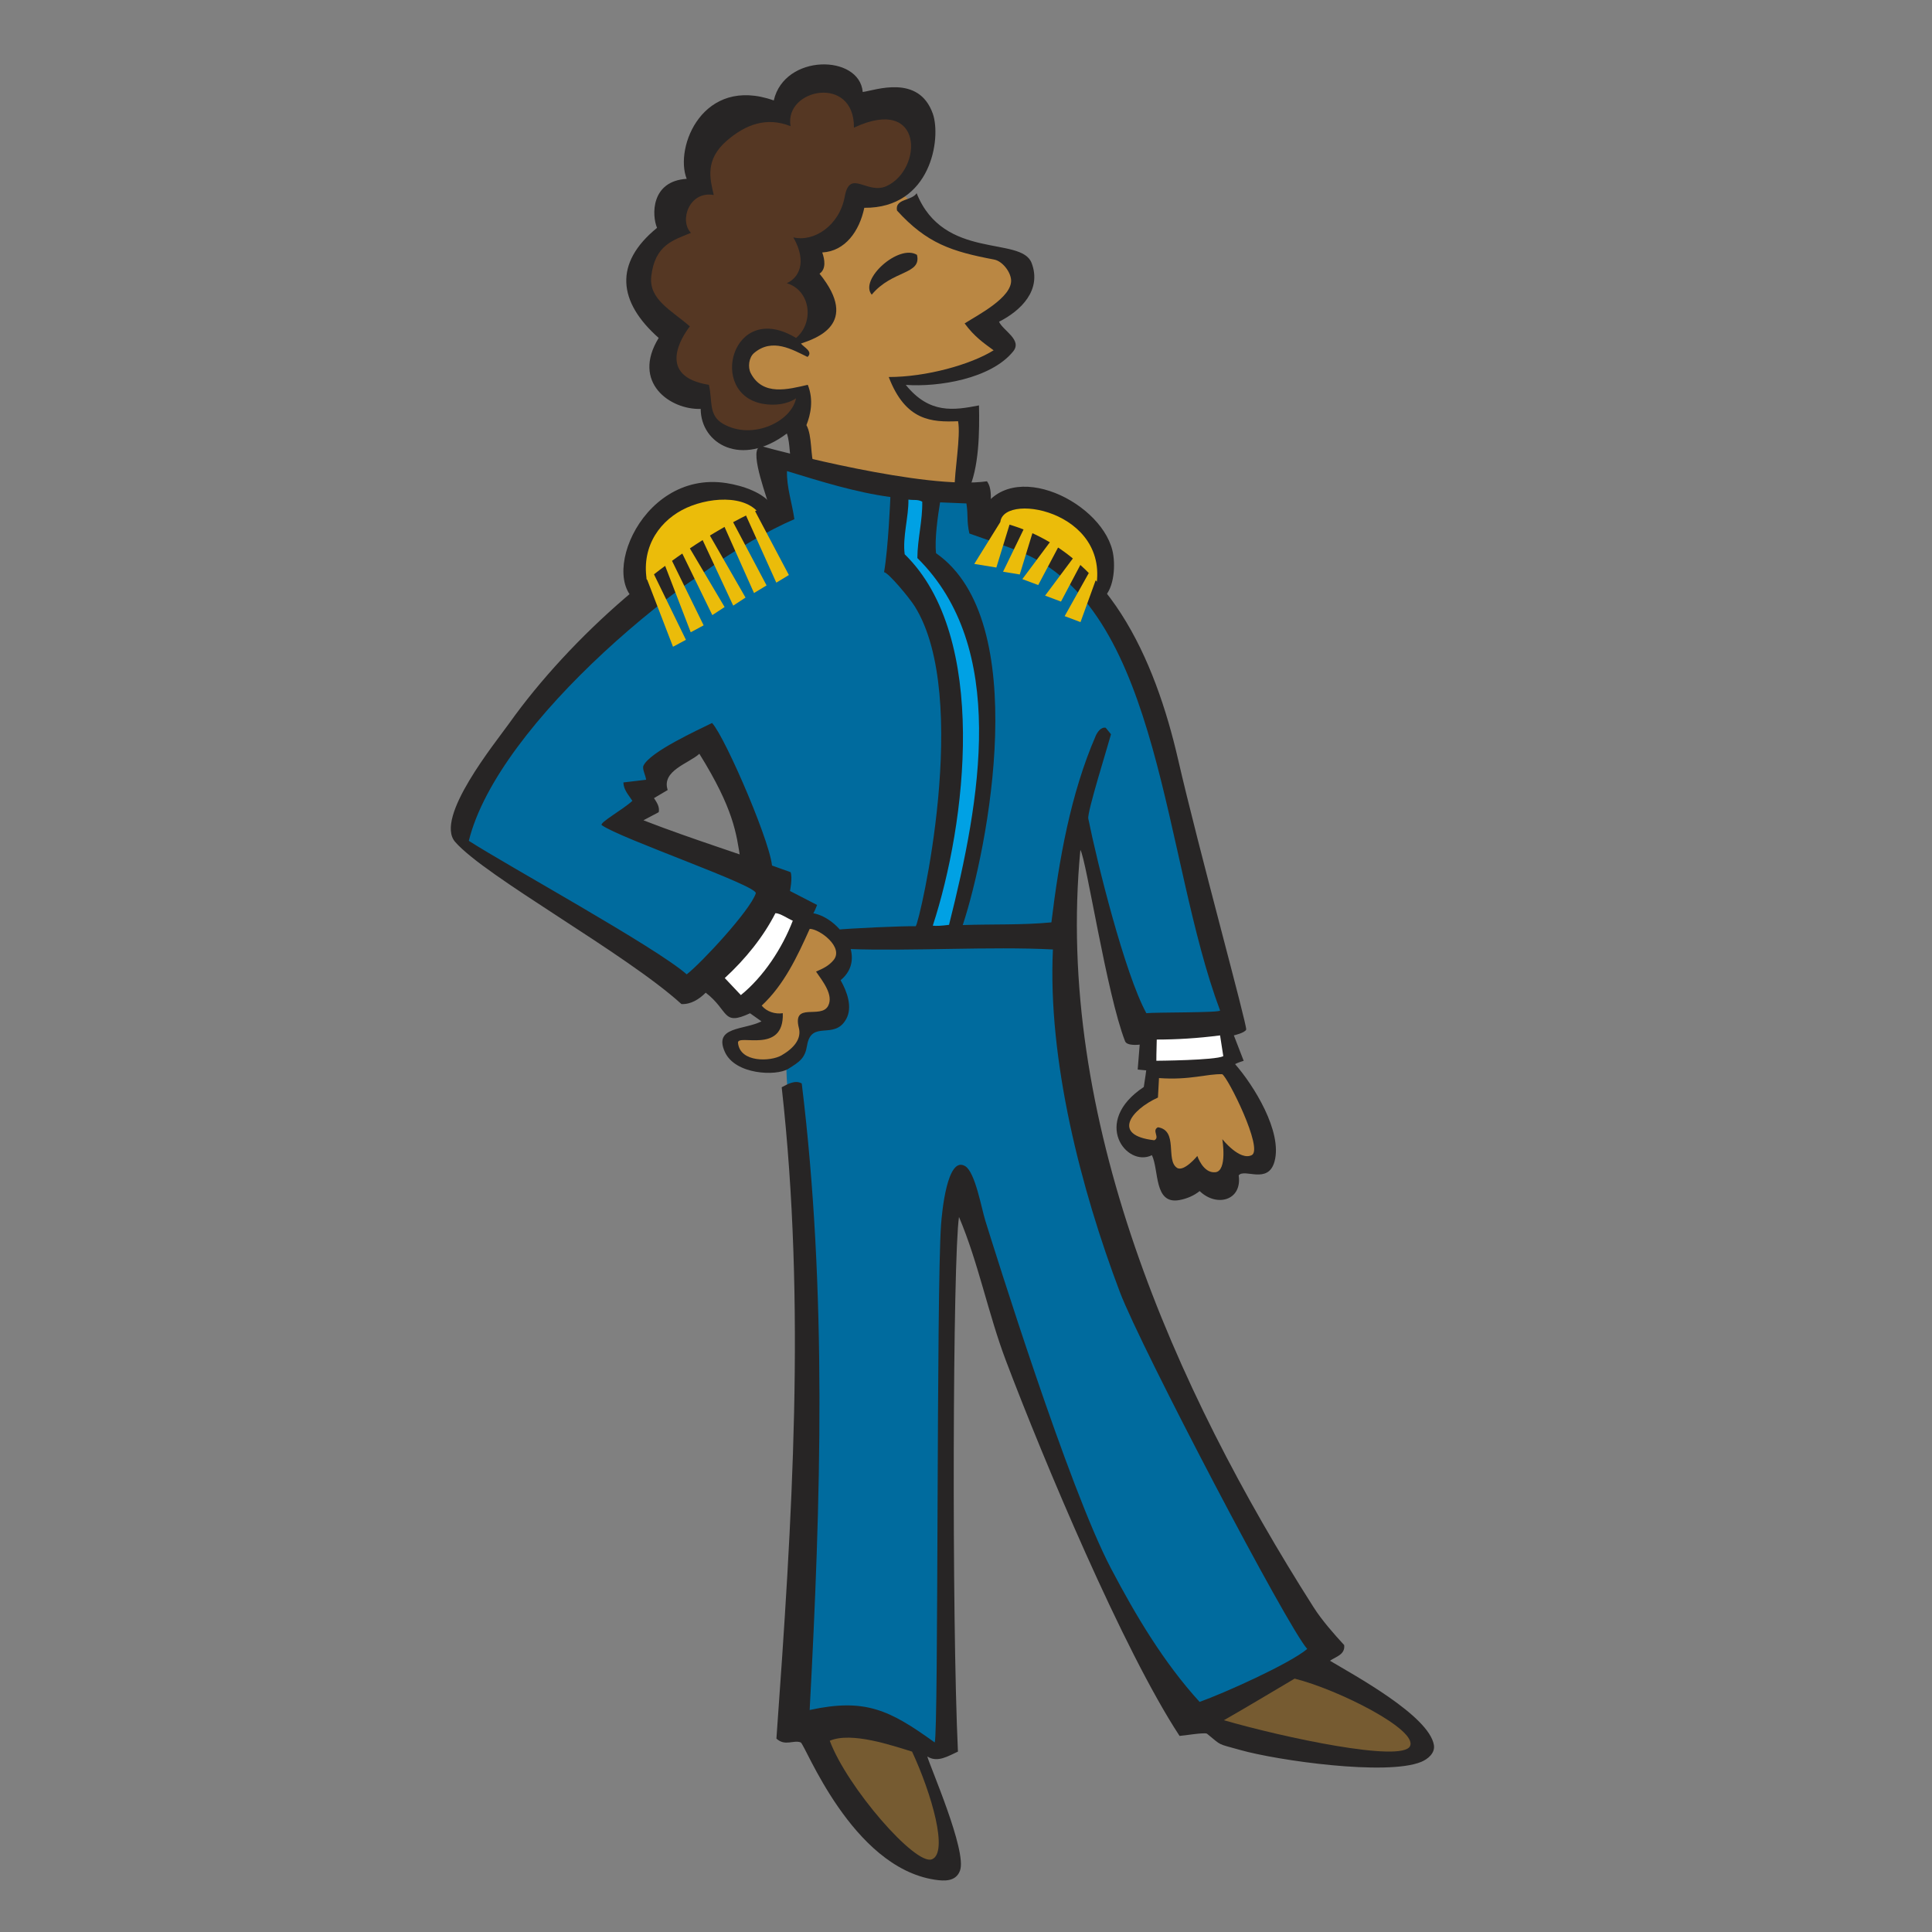 <svg version="1.1" id="Layer_1" x="0px" y="0px" width="150px" height="150px" viewBox="0 0 150 150" enable-background="new 0 0 150 150" xml:space="preserve" xmlns="http://www.w3.org/2000/svg" xmlns:xlink="http://www.w3.org/1999/xlink">
  <rect x="0" y="0" width="150" height="150" fill="#808080" stroke="none"/>
  <g>
    <path fill="#006B9E" d="M48.354,64.124c4.19,0.516,6.142,3.55,10.332,3.228c-0.504-4.261-1.039-6.746-3.15-10.458&#xD;&#xA;&#x9;c-2.302,0.714-3.086,1.528-4.411,3.163c-0.339,0.419-1.09,0.792-1.323,1.292c-0.161,0.343,0.292,0.648,0.189,1.032&#xD;&#xA;&#x9;C49.875,62.807,48.391,63.643,48.354,64.124z M52.889,76.389c-2.299-0.775-3.087-2.389-5.167-3.615&#xD;&#xA;&#x9;c-2.709-1.614-4.568-2.1-7.183-3.874c-2.236-1.517-4.19-1.549-4.662-4.26c-0.6-3.356,2.172-4.776,4.157-7.487&#xD;&#xA;&#x9;c3.875-5.293,9.892-11.103,15.374-14.588c4.096-2.614,4.663-2,4.663-6.971c6.08,0,9.293,2.066,15.374,2.582&#xD;&#xA;&#x9;c1.354,0.097,0.724,2.323,1.891,2.969c1.479,0.807,2.68,0.613,4.032,1.678c2.679,2.13,5.008,2.97,6.174,6.197&#xD;&#xA;&#x9;c1.953,5.357,2.742,8.585,3.653,14.201c1.011,6.229,3.275,9.294,4.285,15.621c-3.057,1.194-5.073,0.903-8.316,0.903l-2.896-15.492&#xD;&#xA;&#x9;c-1.354,1.227-1.767,9.618-1.64,12.779c0.188,5.166,1.701,7.876,2.144,13.038c0.473,5.587,3.592,7.875,5.166,13.299&#xD;&#xA;&#x9;c0.758,2.646,1.354,4.132,2.771,6.455c0.949,1.56,8.969,16.593,9.896,17.76c0.111,0.1,0.088,0.111,0,0&#xD;&#xA;&#x9;c-1.619,2.064-3.185,2.559-5.36,3.93c-2.079,1.321-4.946,2.484-6.302,0.387c-3.184-4.904-16.38-36.082-16.38-39.502&#xD;&#xA;&#x9;c-1.135,3.261-1.135,35.211-1.135,43.504c-1.764-0.256-3.465,0-5.166-0.773c-2.395-1.097-4.064-1.097-6.68-0.773&#xD;&#xA;&#x9;c0-13.65,0.757-21.334,0.757-34.983c0-6.165-0.915-9.586-1.261-15.75c-0.125-2.519,0.379-5.196-1.89-6.197&#xD;&#xA;&#x9;C56.794,76.354,55.503,75.968,52.889,76.389z"/>
    <path fill="#BA8743" d="M67.398,14.147c-1.73,0.583-0.065,0.519-1.436,1.728c-0.844,0.735-0.506,1.772-1.181,2.68&#xD;&#xA;&#x9;c-0.506,0.691-1.413,0.541-1.772,1.296c-0.569,1.167-0.504,2.204,0.085,3.372c0.485,0.972,0.949,2.117,0.169,2.852&#xD;&#xA;&#x9;c-0.927,0.886-2.339,0.341-3.628,0.259c-2.7-0.173-1.961,4.127-0.337,4.494c0.949,0.217,1.772-0.346,2.447,0.346&#xD;&#xA;&#x9;c0.929,0.952,0.193,3.102,0.721,4.355c0.802,1.88,2.618,1.83,4.6,1.614c2.236-0.238,4.758,0.688,6.994,0.774&#xD;&#xA;&#x9;c0.803,0.022,0.722-1.125,0.933-1.903c0.38-1.426-0.169-2.312-0.169-3.803c-2.278-0.194-4.535-0.108-5.399-2.247&#xD;&#xA;&#x9;c3.227-1.513,6.96-0.151,8.437-3.457c-0.61-0.303-0.844-0.627-1.266-1.125c1.266-1.469,2.995-2.399,2.532-4.321&#xD;&#xA;&#x9;c-0.423-1.772-2.596-1.038-4.22-1.729C71.659,17.949,70.919,14.147,67.398,14.147z"/>
    <path fill="#272525" d="M67.104,16.134c-0.378,1.804-1.477,3.372-3.265,3.467c0.199,0.559,0.311,1.288-0.211,1.648&#xD;&#xA;&#x9;c3.175,3.925-0.321,5.041-1.44,5.423c0.206,0.281,0.971,0.627,0.508,1.041c-1.161-0.559-2.73-1.511-4.15-0.304&#xD;&#xA;&#x9;c-0.413,0.352-0.494,1.108-0.26,1.56c0.938,1.806,2.912,1.254,4.43,0.908c0.478,1.186,0.211,2.333-0.104,3.129&#xD;&#xA;&#x9;c0.464,0.849,0.292,2.384,0.611,3.232c3.781,0.71,7.261,1.693,10.9,1.614c-0.034-1.171,0.485-4.011,0.261-5.149&#xD;&#xA;&#x9;c-2.051,0.086-4.078-0.019-5.382-3.431c2.91,0,6.36-0.963,8.143-2.074c-0.761-0.562-1.479-1.038-2.251-2.088&#xD;&#xA;&#x9;c0.979-0.629,3.72-2.019,3.606-3.395c-0.054-0.639-0.687-1.443-1.312-1.562c-3.303-0.626-5.222-1.252-7.545-3.806&#xD;&#xA;&#x9;c-0.179-0.93,1.142-0.745,1.524-1.345c2.098,5.237,8.12,3.299,8.926,5.414c0.807,2.114-0.839,3.713-2.529,4.564&#xD;&#xA;&#x9;c0.318,0.697,1.82,1.405,1.102,2.299c-1.721,2.134-5.814,2.786-8.342,2.604c1.847,2.285,3.743,1.967,5.685,1.593&#xD;&#xA;&#x9;c0.043,1.97,0.027,4.896-0.874,6.699c-0.653,0.545-12.376-1.447-13.535-1.829c-0.375-0.842-0.207-1.823-0.508-2.69&#xD;&#xA;&#x9;c-3.517,2.66-6.681,0.814-6.691-1.908c-2.358,0.079-5.391-2.043-3.261-5.51c-3.167-2.803-3.493-5.806-0.128-8.547&#xD;&#xA;&#x9;c-0.413-0.982-0.482-3.632,2.302-3.806c-0.971-2.463,1.265-8.038,6.762-6.086c0.832-3.638,6.654-3.594,6.906-0.656&#xD;&#xA;&#x9;c0.97-0.129,4.346-1.411,5.442,1.686C73.092,10.735,72.292,16.177,67.104,16.134z"/>
    <path fill="#553723" d="M68.832,14.448c-1.519,0.697-2.842-1.388-3.248,0.821c-0.415,2.261-2.404,3.544-3.989,3.16&#xD;&#xA;&#x9;c1.109,1.959,0.403,3.151-0.508,3.558c1.855,0.564,2.145,3.046,0.719,4.252c-4.977-3.022-6.911,4.386-2.54,5.119&#xD;&#xA;&#x9;c0.897,0.15,1.847,0.032,2.54-0.434c-0.355,1.807-3.397,3.288-5.671,1.979c-1.157-0.666-0.802-1.815-1.097-3.025&#xD;&#xA;&#x9;c-4.05-0.648-2.152-3.673-1.478-4.538c-1.409-1.236-3.203-2.084-2.995-3.889c0.284-2.458,1.729-2.81,3.08-3.371&#xD;&#xA;&#x9;c-0.929-0.951-0.126-3.285,1.771-2.939c-0.295-1.254-0.698-2.736,1.011-4.216c1.453-1.258,3.083-1.874,4.954-1.128&#xD;&#xA;&#x9;c-0.523-2.91,4.962-4.034,4.919,0.115C71.743,7.361,71.659,13.152,68.832,14.448z"/>
    <path fill="#272525" d="M85.667,46.415c-1.758-0.151-3.537-1.828-5.203-2.518c-1.524-0.631-3.002-1.042-4.547-1.594&#xD;&#xA;&#x9;c-0.409-0.586-0.241-1.389,0-2.015c1.94-5.036,9.455-1.552,10.446,2.434C86.625,43.772,86.534,45.672,85.667,46.415z"/>
    <path fill="#EBBC0A" d="M85.146,45.275c-1.105-0.395-7.428-4.274-7.428-4.274C76.874,38.094,85.902,39.273,85.146,45.275z"/>
    <path fill="#272525" d="M60.056,39.39c-0.727,2.03-7.735,6.934-9.827,7.646c-4.192-0.983-0.771-10.611,6.167-9.529&#xD;&#xA;&#x9;C57.619,37.698,59.394,38.245,60.056,39.39z"/>
    <path fill="#EBBC0A" d="M59.063,40.047c-0.897,0.735-8.13,5.547-8.757,5.423c-0.643-2.698,0.695-4.826,2.645-5.87&#xD;&#xA;&#x9;C54.828,38.594,57.992,38.304,59.063,40.047z"/>
    <path fill="#272525" d="M76.629,37.367c0.768,1.086-0.391,2.797,1.271,3.231c8.119,2.125,11.783,10.626,13.561,18.34&#xD;&#xA;&#x9;c1.607,6.992,5.398,20.746,5.292,21c-0.106,0.256-0.957,0.449-0.957,0.449l0.763,1.973c0,0-0.472,0.142-0.668,0.257&#xD;&#xA;&#x9;c1.438,1.635,3.688,5.241,3.066,7.548c-0.492,1.834-2.35,0.516-2.785,1.092c0.281,1.955-1.717,2.488-3.031,1.217&#xD;&#xA;&#x9;c-0.435,0.354-0.994,0.592-1.564,0.697c-2,0.372-1.579-2.311-2.143-3.484c-1.957,0.983-4.728-2.58-0.631-5.293&#xD;&#xA;&#x9;c0.127-0.773,0.188-1.291,0.188-1.291l-0.661-0.064l0.156-1.936c0,0-0.979,0.133-1.135-0.26C85.91,77.141,84.35,66.746,83.88,65.99&#xD;&#xA;&#x9;c-1.993,20.794,7.244,41.738,18.106,58.797c0.637,0.999,1.572,2.068,2.377,2.938c0.084,0.742-0.646,0.898-1.105,1.215&#xD;&#xA;&#x9;c1.854,1.11,7.702,4.271,8.071,6.55c0.101,0.626-0.483,1.095-0.983,1.301c-2.662,1.103-11.179-0.108-14.053-0.922&#xD;&#xA;&#x9;c-1.85-0.522-1.382-0.29-2.578-1.261c-0.165-0.131-1.923,0.168-2.134,0.168c-4.378-6.67-10.558-21.41-13.479-29.127&#xD;&#xA;&#x9;c-1.386-3.659-2.129-7.588-3.646-11.164c-0.484,3.201-0.571,31.053-0.082,41.51c-0.731,0.329-1.59,0.891-2.376,0.377&#xD;&#xA;&#x9;c0.148,0.646,3.093,7.337,2.539,8.854c-0.316,0.873-1.216,0.828-1.966,0.713c-6.467-0.986-10.061-10.524-10.405-10.658&#xD;&#xA;&#x9;c-0.555-0.217-1.208,0.326-1.885-0.295c1.219-16.934,2.301-33.635,0.41-50.571c0.44-0.236,1.059-0.593,1.557-0.293&#xD;&#xA;&#x9;c1.978,16.165,1.483,32.427,0.614,48.642c4.32-0.935,6.2-0.007,9.709,2.52c0.304-0.715,0.125-35.238,0.493-40.206&#xD;&#xA;&#x9;c0.06-0.825,0.46-5.419,1.883-4.532c0.772,0.48,1.257,3.282,1.557,4.238c0.734,2.346,6.454,20.721,9.751,26.986&#xD;&#xA;&#x9;c1.931,3.672,4.093,7.308,6.882,10.365c1.842-0.65,6.973-2.947,8.357-4.111c-1.49-1.623-12.906-23.381-14.544-27.701&#xD;&#xA;&#x9;c-3.027-7.992-5.61-18.014-5.202-26.607c-4.852-0.25-11.002,0.146-15.884-0.035c-0.375-0.319-0.999-1.026-1.071-1.483&#xD;&#xA;&#x9;c1.122-0.121,5.384-0.316,6.303-0.284c0.315-0.332,4.346-17.79-0.081-24.846c-0.406-0.647-2.026-2.6-2.376-2.645&#xD;&#xA;&#x9;c0.329-1.861,0.491-5.833,0.491-5.833c-2.74-0.373-5.388-1.21-8.029-2.015c-0.031,1.271,0.401,2.489,0.573,3.735&#xD;&#xA;&#x9;c-7.994,3.43-23.009,15.799-25.275,24.971c2.955,1.905,14.545,8.269,16.917,10.367c1.126-0.866,4.936-4.969,5.365-6.291&#xD;&#xA;&#x9;c0.189-0.582-10.557-4.269-11.959-5.292c-0.236-0.172,1.706-1.248,2.375-1.889c-0.285-0.445-0.686-0.86-0.696-1.427l1.761-0.209&#xD;&#xA;&#x9;c-0.018-0.299-0.321-0.842-0.204-1.091c0.501-1.075,4.201-2.757,5.325-3.316c1.043,1.101,4.859,10.008,4.658,11.353&#xD;&#xA;&#x9;c-0.906,0.085-1.578-0.709-2.458-0.797c-0.315-1.979-0.503-3.851-3.184-8.164c-0.818,0.75-2.957,1.308-2.459,2.812l-1.064,0.629&#xD;&#xA;&#x9;c0.214,0.328,0.454,0.671,0.369,1.091l-1.188,0.63c3.767,1.467,7.632,2.649,11.428,4.029c0.158,0.461-0.05,1.461-0.05,1.461&#xD;&#xA;&#x9;l2.103,1.084c0,0-0.167,0.454-0.29,0.645c2.005,0.361,4.27,3.426,2.117,5.197c0.509,0.899,0.935,2.09,0.441,3.002&#xD;&#xA;&#x9;c-0.925,1.707-2.714,0.02-3.049,2.084c-0.156,0.957-0.549,1.238-1.475,1.807c-0.927,0.562-4.087,0.447-4.896-1.307&#xD;&#xA;&#x9;c-0.924-2.013,1.502-1.705,2.835-2.392l-0.888-0.627c-2.177,1.017-1.612-0.196-3.441-1.597c-0.512,0.509-1.146,0.916-1.884,0.883&#xD;&#xA;&#x9;c-4.324-3.934-15.235-9.901-17.572-12.593c-1.627-1.873,3.114-7.682,4.219-9.233c4.667-6.552,12.662-13.786,20.137-16.919&#xD;&#xA;&#x9;c-0.44-1.42-1.702-4.906-0.377-4.519C60.187,34.945,71.877,38.06,76.629,37.367z"/>
    <path fill="#00A1E4" d="M71.603,38.95c0.031,1.454-0.373,2.924-0.379,4.376c7.036,6.953,4.915,18.731,2.458,28.479&#xD;&#xA;&#x9;c-0.615,0.08-1.009,0.096-1.261,0.064c2.586-7.897,4.388-22.432-2.181-28.836c-0.177-1.337,0.314-2.913,0.29-4.244&#xD;&#xA;&#x9;C70.972,38.852,71.246,38.756,71.603,38.95z"/>
    <path fill="#006B9E" d="M75.033,39.087c0.152,1.01,0.006,1.327,0.229,2.334c1.451,0.533,2.925,0.964,4.343,1.594&#xD;&#xA;&#x9;c10.582,4.712,10.711,23.689,15.121,35.437c0.069,0.188-5.01,0.131-5.724,0.212c-1.687-3.091-3.842-11.792-4.508-15.11&#xD;&#xA;&#x9;c-0.097-0.491,1.521-5.633,1.764-6.547l-0.411-0.503c-0.369-0.076-0.649,0.337-0.777,0.629c-1.955,4.509-2.85,9.635-3.439,14.479&#xD;&#xA;&#x9;c-2.285,0.22-4.482,0.127-6.883,0.209c1.966-5.967,5.424-23.643-2.073-28.87c-0.122-1.062,0.137-2.901,0.312-3.948L75.033,39.087z"/>
    <path fill="#FFFFFF" d="M61.552,71.482c-0.82,2.141-2.271,4.35-4.032,5.776l-1.249-1.322c1.597-1.47,2.991-3.189,3.932-5.038&#xD;&#xA;&#x9;C60.571,70.898,61.225,71.355,61.552,71.482z"/>
    <path fill="#BA8743" d="M64.71,74.551c-0.363,0.433-0.796,0.644-1.353,0.882c0.495,0.729,1.388,1.813,0.937,2.667&#xD;&#xA;&#x9;c-0.559,1.049-2.792-0.347-2.27,1.711c0.21,0.82-0.346,1.549-1.354,2.131c-0.833,0.479-3.213,0.58-3.371-0.971&#xD;&#xA;&#x9;c-0.077-0.756,3.591,0.938,3.477-2.306c-0.588,0.09-1.25-0.114-1.638-0.589c1.739-1.62,2.761-3.808,3.728-5.959&#xD;&#xA;&#x9;C63.627,72.119,65.552,73.547,64.71,74.551z"/>
    <path fill="#FFFFFF" d="M89.779,82.357c0,0,0-0.74,0.031-1.646c1.513,0,3.184-0.098,4.916-0.323l0.25,1.613&#xD;&#xA;&#x9;C94.346,82.326,89.779,82.357,89.779,82.357z"/>
    <path fill="#BA8743" d="M97.182,89.686c-0.934,0.461-2.281-1.242-2.281-1.242s0.41,2.479-0.545,2.568&#xD;&#xA;&#x9;c-0.953,0.094-1.396-1.264-1.396-1.264s-1.045,1.277-1.583,0.919c-0.895-0.599,0.122-2.896-1.475-3.146&#xD;&#xA;&#x9;c-0.51,0.254,0.187,0.791-0.285,1.008c-3.335-0.377-1.811-2.362,0.285-3.315l0.082-1.513c2.408,0.177,3.729-0.342,4.908-0.299&#xD;&#xA;&#x9;C95.325,83.624,98.118,89.225,97.182,89.686z"/>
    <path fill="#765B31" d="M109.468,135.578c-0.651,1.273-9.813-0.678-14.444-2.021c1.764-1.006,3.646-2.14,5.49-3.229&#xD;&#xA;&#x9;C103.874,131.167,110.12,134.301,109.468,135.578z"/>
    <path fill="#765B31" d="M70.813,135.994c1.544,3.326,2.83,7.849,1.544,8.361c-1.285,0.517-6.6-5.613-7.934-9.203&#xD;&#xA;&#x9;C66.108,134.43,69.262,135.521,70.813,135.994z"/>
    <path fill="#272525" d="M71.194,19.787c0.369,1.547-1.92,1.165-3.513,3.091C66.685,21.705,69.78,18.915,71.194,19.787z"/>
    <polygon fill="#EBBC0A" points="50.196,44.877 52.251,50.214 53.255,49.676 50.755,44.549 "/>
    <polygon fill="#EBBC0A" points="51.572,43.753 53.627,49.089 54.63,48.551 52.12,43.432 "/>
    <polygon fill="#EBBC0A" points="52.897,42.819 55.304,47.757 56.258,47.131 53.464,42.414 "/>
    <polygon fill="#EBBC0A" points="54.506,41.833 56.927,47.022 57.882,46.395 55.042,41.45 "/>
    <polygon fill="#EBBC0A" points="56.215,40.825 58.541,46.044 59.516,45.452 56.847,40.408 "/>
    <polygon fill="#EBBC0A" points="57.868,39.908 60.272,45.237 61.248,44.645 58.58,39.6 "/>
    <polygon fill="#EBBC0A" points="77.691,40.488 75.643,43.782 77.357,44.063 78.421,40.596 "/>
    <polygon fill="#EBBC0A" points="79.508,41.027 77.877,44.389 79.174,44.602 80.236,41.135 "/>
    <polygon fill="#EBBC0A" points="81.6,41.98 79.375,44.962 80.607,45.424 82.297,42.228 "/>
    <polygon fill="#EBBC0A" points="83.369,43.261 81.141,46.244 82.375,46.706 84.064,43.51 "/>
    <polygon fill="#EBBC0A" points="84.535,44.486 82.66,47.837 83.891,48.3 85.113,44.928 "/>
  </g>
</svg>